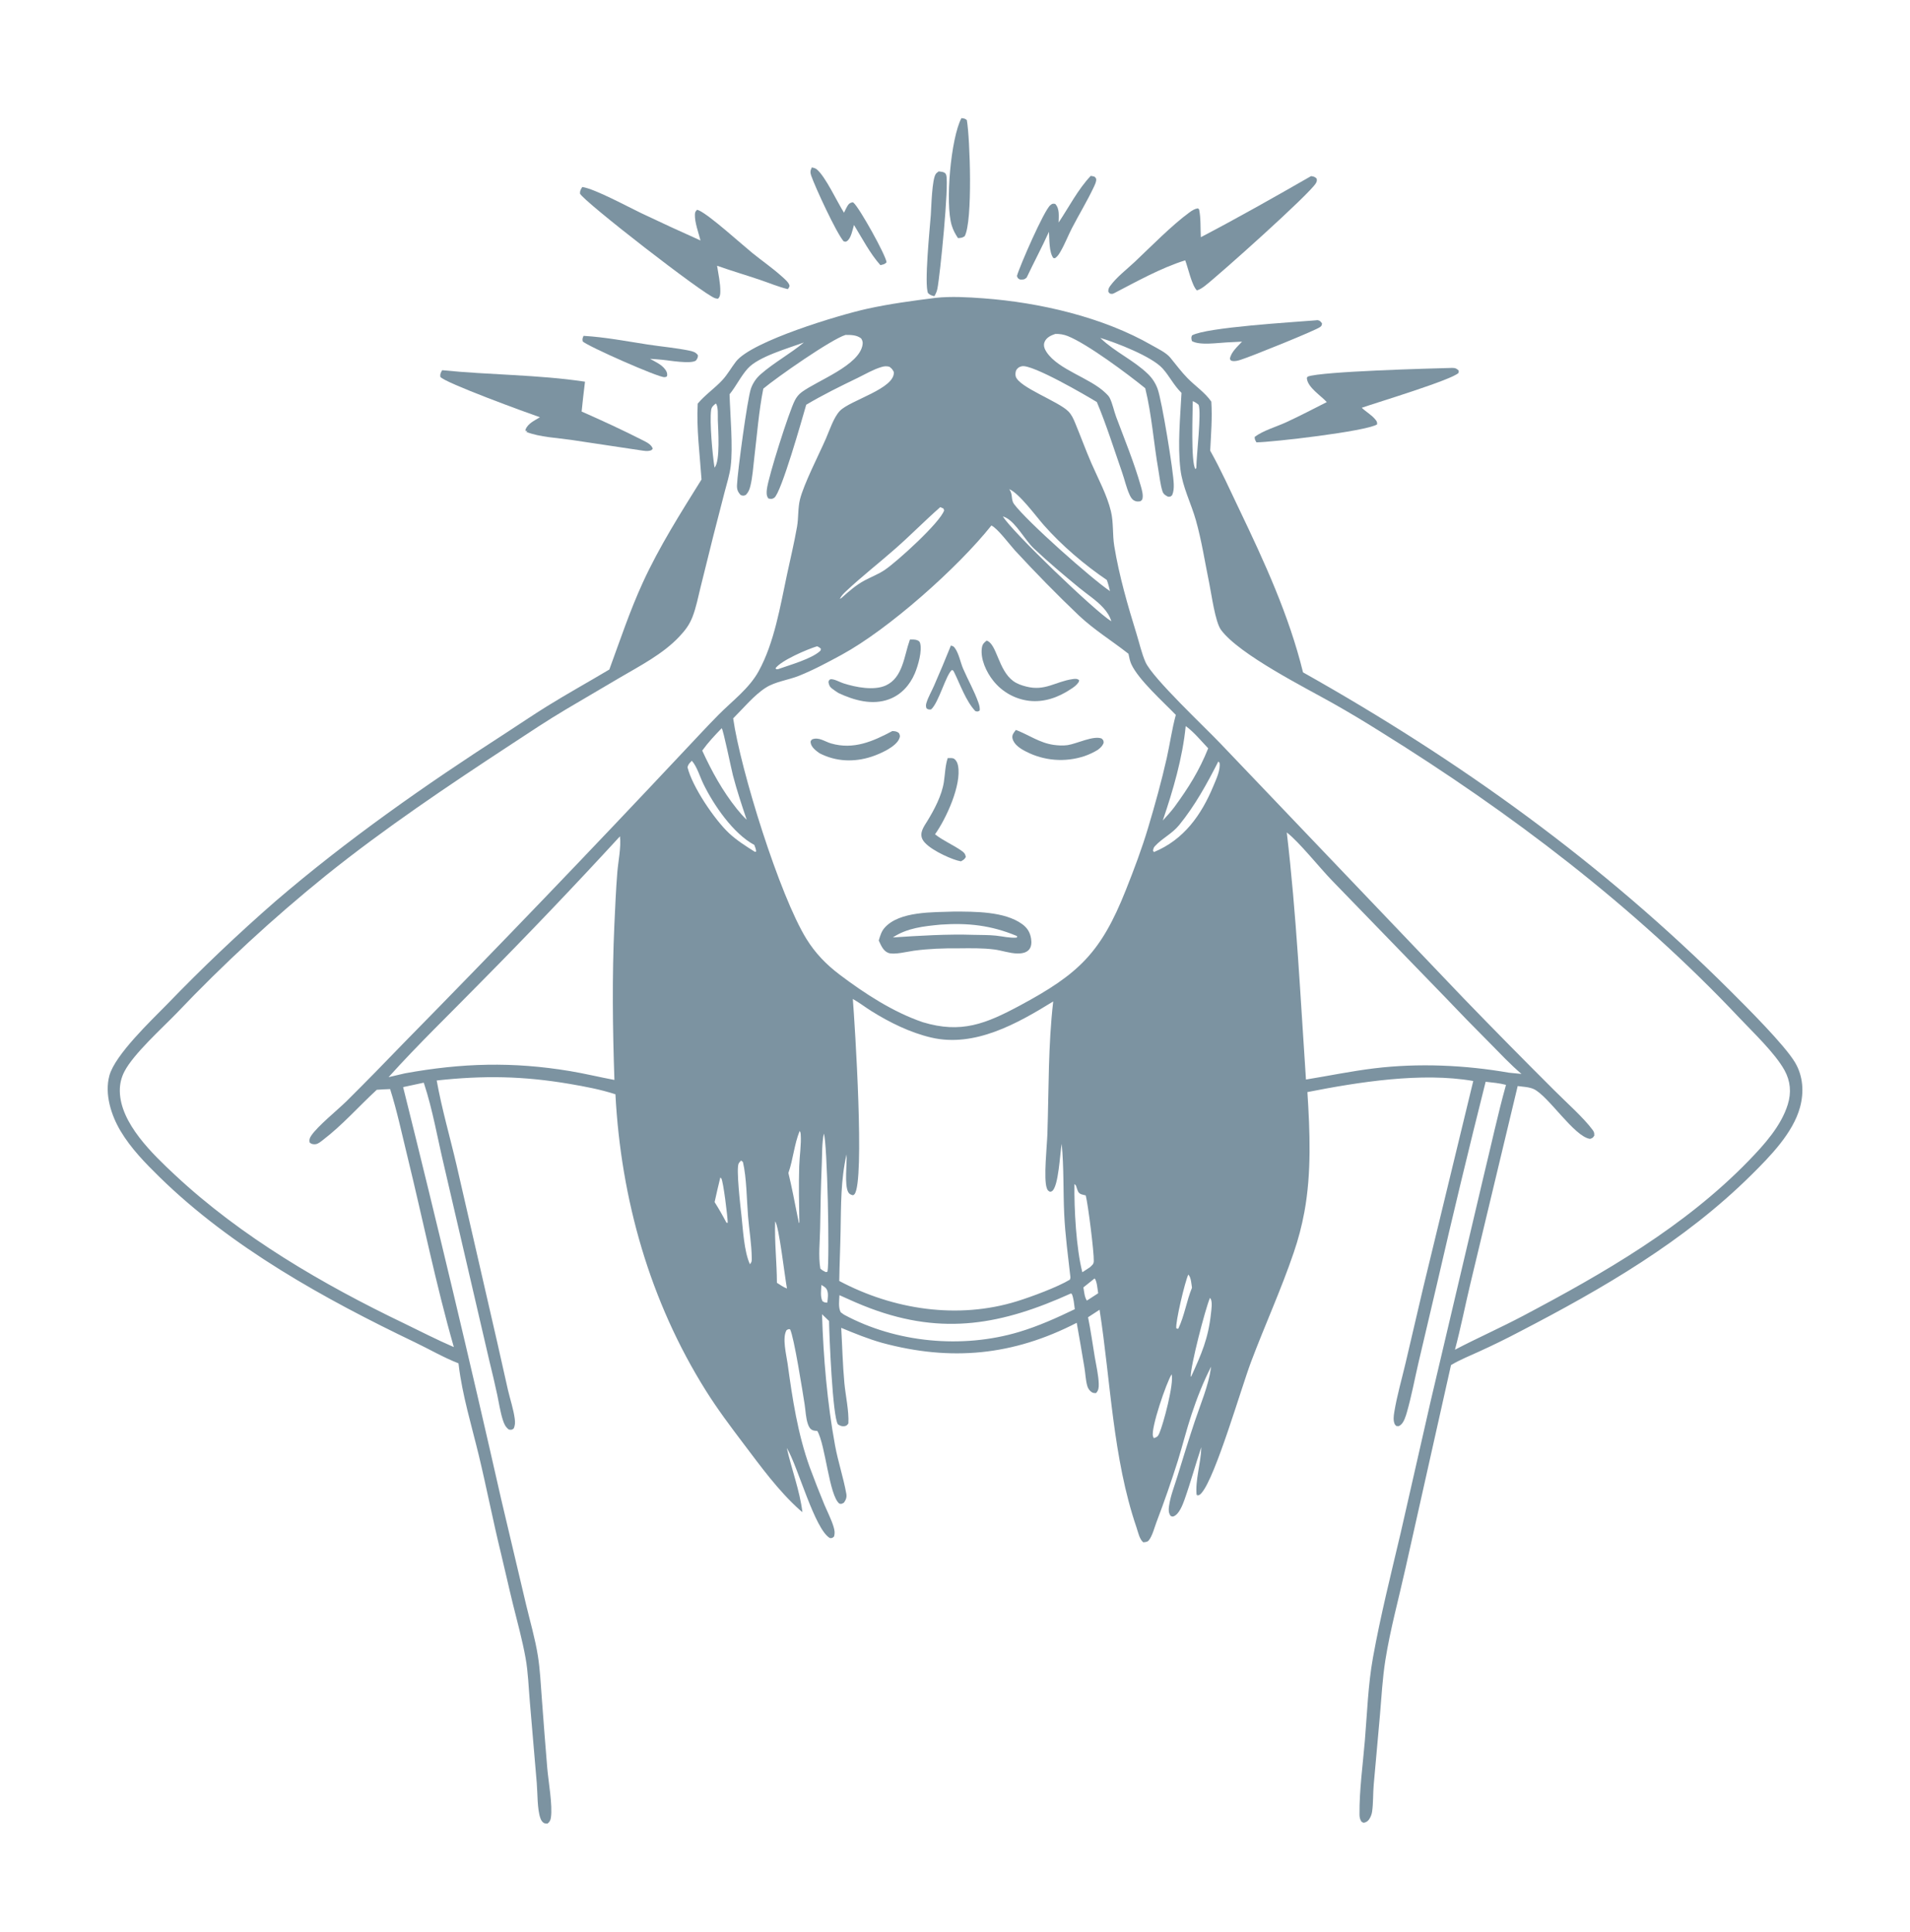 <svg width="85" height="86" viewBox="0 0 85 86" fill="none" xmlns="http://www.w3.org/2000/svg">
<g clip-path="url(#clip0_60_650)">
<path d="M42.634 10.598C42.513 10.418 42.417 10.24 42.354 10.031C42.057 9.062 42.312 6.155 42.786 5.257C42.899 5.274 42.94 5.268 43.027 5.345C43.167 6.133 43.297 9.85 42.93 10.514C42.816 10.591 42.769 10.586 42.634 10.598Z" fill="#7C93A1"/>
<path d="M38.005 10.013C37.941 10.218 37.876 10.623 37.682 10.738C37.625 10.772 37.606 10.754 37.546 10.742C37.218 10.367 36.284 8.343 36.102 7.822C36.049 7.669 36.059 7.592 36.13 7.449C36.209 7.469 36.284 7.484 36.348 7.537C36.735 7.855 37.252 8.981 37.56 9.467C37.617 9.357 37.667 9.236 37.735 9.133C37.797 9.042 37.85 9.024 37.952 9.002C37.965 9.011 37.978 9.019 37.99 9.029C38.249 9.252 39.416 11.345 39.455 11.674C39.367 11.77 39.305 11.769 39.18 11.801C38.72 11.286 38.366 10.603 38.005 10.013Z" fill="#7C93A1"/>
<path d="M41.583 13.182C41.459 13.155 41.404 13.137 41.304 13.052C41.119 12.696 41.383 10.128 41.423 9.575C41.448 9.224 41.473 7.966 41.65 7.735C41.683 7.692 41.732 7.664 41.773 7.628C41.841 7.638 41.94 7.643 42.002 7.671C42.067 7.701 42.09 7.732 42.11 7.797C42.239 8.219 41.836 12.249 41.717 12.847C41.692 12.97 41.646 13.074 41.583 13.182Z" fill="#7C93A1"/>
<path d="M47.112 9.902C47.575 9.211 47.968 8.433 48.541 7.827C48.599 7.833 48.655 7.85 48.711 7.864C48.749 7.909 48.786 7.929 48.785 7.992C48.783 8.116 48.716 8.241 48.664 8.352C48.373 8.965 48.017 9.551 47.704 10.154C47.528 10.495 47.392 10.857 47.199 11.19C47.144 11.285 47.082 11.39 46.994 11.458C46.933 11.506 46.96 11.493 46.876 11.484C46.68 11.221 46.705 10.641 46.681 10.316C46.37 11.003 46.011 11.674 45.688 12.356C45.582 12.452 45.525 12.445 45.389 12.44C45.292 12.381 45.29 12.387 45.257 12.279C45.386 11.825 46.467 9.351 46.742 9.132C46.834 9.058 46.852 9.058 46.96 9.075C47.166 9.294 47.113 9.622 47.112 9.902Z" fill="#7C93A1"/>
<path d="M53.44 10.557C55.094 9.693 56.727 8.766 58.346 7.838C58.462 7.857 58.508 7.863 58.596 7.948C58.608 8.042 58.61 8.067 58.561 8.153C58.279 8.639 54.249 12.24 53.622 12.723C53.508 12.81 53.403 12.883 53.265 12.925C53.039 12.71 52.872 11.915 52.745 11.586C51.651 11.93 50.584 12.529 49.568 13.057C49.485 13.083 49.513 13.085 49.438 13.076C49.367 13.069 49.363 13.033 49.322 12.98C49.32 12.877 49.341 12.817 49.401 12.733C49.689 12.334 50.131 12.001 50.489 11.665C51.204 10.991 52.151 10.024 52.928 9.457C53.051 9.368 53.158 9.296 53.31 9.272L53.363 9.319C53.445 9.713 53.419 10.154 53.44 10.557Z" fill="#7C93A1"/>
<path d="M31.912 11.828C31.968 12.197 32.062 12.606 32.056 12.979C32.055 13.097 32.045 13.208 31.955 13.293C31.897 13.29 31.89 13.292 31.825 13.273C31.338 13.131 25.953 8.949 25.812 8.617C25.804 8.489 25.848 8.427 25.913 8.323C26.461 8.397 27.968 9.217 28.538 9.487C29.412 9.903 30.29 10.308 31.174 10.703C31.087 10.357 30.917 9.913 30.925 9.557C30.928 9.449 30.945 9.409 31.023 9.336C31.055 9.347 31.08 9.353 31.11 9.367C31.596 9.592 32.984 10.855 33.472 11.252C33.907 11.606 34.376 11.927 34.792 12.302C34.901 12.4 35.099 12.563 35.133 12.703C35.148 12.764 35.091 12.819 35.061 12.869C34.635 12.765 34.217 12.588 33.801 12.448C33.172 12.237 32.538 12.049 31.912 11.828Z" fill="#7C93A1"/>
<path d="M31.05 17.964C31.384 17.566 31.804 17.288 32.15 16.913C32.377 16.667 32.545 16.36 32.75 16.095C33.456 15.18 37.36 14.015 38.572 13.747C39.584 13.523 40.608 13.387 41.636 13.257C42.321 13.182 43.084 13.227 43.771 13.278C46.261 13.462 49.084 14.113 51.259 15.366C51.518 15.515 51.892 15.688 52.081 15.918C52.334 16.225 52.576 16.555 52.855 16.838C53.2 17.188 53.625 17.468 53.907 17.875C53.954 18.597 53.893 19.336 53.857 20.058C54.332 20.902 54.734 21.8 55.152 22.673C56.27 25.008 57.369 27.399 57.988 29.924C65.006 33.874 71.304 38.41 77.01 44.106C77.715 44.809 79.421 46.504 79.886 47.29C80.244 47.894 80.288 48.606 80.107 49.275C79.797 50.426 78.771 51.468 77.944 52.288C74.952 55.254 71.326 57.351 67.613 59.276C67.028 59.584 66.434 59.875 65.833 60.148C65.427 60.336 64.995 60.506 64.611 60.733C64.598 60.741 64.586 60.749 64.573 60.756L62.543 69.819C62.243 71.165 61.869 72.523 61.653 73.883C61.524 74.698 61.48 75.527 61.41 76.349L61.135 79.42C61.099 79.815 61.118 80.245 61.062 80.63C61.049 80.72 61.019 80.809 60.978 80.89C60.963 80.92 60.945 80.949 60.926 80.977C60.86 81.066 60.792 81.106 60.684 81.125C60.62 81.095 60.597 81.098 60.562 81.031C60.513 80.936 60.502 80.854 60.501 80.748C60.492 79.665 60.65 78.544 60.74 77.463C60.842 76.243 60.883 74.978 61.1 73.776C61.435 71.915 61.902 70.059 62.335 68.219L63.678 62.317L66.033 52.314C66.362 50.968 66.65 49.618 67.021 48.283C66.725 48.205 66.418 48.179 66.115 48.145C65.366 51.123 64.647 54.109 63.959 57.102L63.123 60.661C62.954 61.389 62.816 62.138 62.61 62.856C62.56 63.029 62.476 63.308 62.331 63.42C62.247 63.485 62.229 63.481 62.133 63.461C62.104 63.43 62.081 63.411 62.063 63.369C61.997 63.22 62.022 63.01 62.048 62.854C62.167 62.124 62.379 61.397 62.549 60.676L63.34 57.293L65.564 48.111C63.267 47.709 60.45 48.159 58.183 48.604C58.295 50.36 58.37 52.199 58.049 53.937C57.936 54.551 57.778 55.155 57.575 55.745C57.016 57.393 56.286 58.986 55.674 60.615C55.231 61.794 54.105 65.701 53.48 66.438C53.411 66.519 53.373 66.552 53.267 66.561L53.304 66.518L53.251 66.536C53.189 65.875 53.434 65.142 53.459 64.471L53.461 64.412C53.2 65.184 52.987 65.975 52.714 66.744C52.632 66.974 52.472 67.397 52.228 67.487C52.167 67.51 52.149 67.488 52.093 67.466C51.998 67.322 52.001 67.194 52.025 67.028C52.085 66.594 52.26 66.154 52.389 65.736C52.646 64.908 52.896 64.076 53.172 63.255C53.428 62.49 53.776 61.682 53.891 60.882C53.894 60.863 53.896 60.845 53.898 60.826C53.554 61.493 53.264 62.234 53.028 62.948C52.804 63.623 52.632 64.316 52.423 64.996C52.131 65.923 51.811 66.84 51.465 67.748C51.377 67.981 51.281 68.366 51.123 68.556C51.057 68.636 50.978 68.627 50.881 68.642C50.712 68.517 50.645 68.18 50.576 67.977C49.521 64.885 49.433 61.499 48.934 58.292L48.421 58.626C48.539 59.208 48.622 59.802 48.719 60.389C48.784 60.78 48.886 61.198 48.897 61.593C48.902 61.747 48.889 61.885 48.778 61.999C48.675 62.007 48.618 61.995 48.537 61.924C48.463 61.86 48.413 61.773 48.386 61.679C48.314 61.428 48.304 61.133 48.261 60.873C48.15 60.206 48.035 59.539 47.917 58.873C45.082 60.333 42.326 60.595 39.253 59.765C38.629 59.587 38.034 59.346 37.436 59.097C37.484 59.916 37.501 60.736 37.577 61.553C37.628 62.109 37.786 62.805 37.755 63.352C37.701 63.425 37.677 63.46 37.578 63.474C37.463 63.49 37.383 63.453 37.29 63.393C37.049 63.063 36.905 59.404 36.894 58.791L36.582 58.491C36.643 60.422 36.813 62.43 37.162 64.331C37.295 65.055 37.534 65.759 37.663 66.481C37.691 66.639 37.648 66.747 37.559 66.876C37.465 66.928 37.461 66.943 37.357 66.923C36.897 66.572 36.741 64.314 36.373 63.687C36.312 63.681 36.237 63.677 36.178 63.657C36.052 63.612 35.994 63.497 35.953 63.378C35.858 63.102 35.852 62.784 35.807 62.496C35.724 61.971 35.336 59.497 35.16 59.161C35.079 59.147 35.076 59.162 35.006 59.197C34.797 59.538 34.998 60.306 35.051 60.694C35.265 62.255 35.5 63.813 36.036 65.303C36.244 65.864 36.462 66.421 36.69 66.974C36.823 67.288 36.987 67.603 37.089 67.929C37.14 68.093 37.163 68.216 37.118 68.383C37.036 68.455 37.042 68.456 36.934 68.454C36.259 68.075 35.516 65.299 35.037 64.483C35.029 64.47 35.021 64.458 35.014 64.445C35.229 65.403 35.588 66.323 35.71 67.301C35.669 67.268 35.629 67.236 35.59 67.201C34.635 66.345 33.855 65.266 33.085 64.248C32.502 63.478 31.926 62.71 31.412 61.891C28.918 57.913 27.633 53.369 27.388 48.702C26.73 48.488 26.034 48.357 25.353 48.241C23.278 47.888 21.525 47.86 19.434 48.088C19.66 49.349 20.029 50.614 20.32 51.864L22.136 59.776L22.604 61.858C22.703 62.282 22.85 62.711 22.907 63.142C22.928 63.303 22.928 63.438 22.856 63.585C22.758 63.645 22.758 63.64 22.643 63.623C22.49 63.503 22.434 63.373 22.375 63.189C22.262 62.834 22.207 62.446 22.129 62.081C22.02 61.578 21.904 61.078 21.78 60.579L19.754 51.851C19.471 50.66 19.257 49.401 18.876 48.239L18.858 48.186L17.94 48.383C19.462 54.476 20.916 60.587 22.301 66.712L23.41 71.407C23.59 72.163 23.816 72.929 23.937 73.696C24.035 74.31 24.064 74.949 24.111 75.57C24.187 76.61 24.268 77.65 24.354 78.689C24.405 79.284 24.598 80.355 24.517 80.891C24.498 81.014 24.466 81.086 24.367 81.16C24.3 81.155 24.242 81.165 24.186 81.123C24.113 81.068 24.077 81.001 24.047 80.917C23.906 80.518 23.924 79.791 23.887 79.353L23.579 75.736C23.524 75.096 23.504 74.431 23.391 73.8C23.245 72.986 23.022 72.181 22.823 71.378C22.637 70.624 22.472 69.864 22.288 69.109C21.937 67.671 21.655 66.216 21.309 64.776C20.991 63.459 20.57 62.084 20.412 60.739L20.404 60.677C19.754 60.426 19.105 60.047 18.472 59.744C14.456 57.82 10.306 55.525 7.104 52.39C6.466 51.765 5.827 51.111 5.367 50.34C4.947 49.636 4.646 48.692 4.867 47.874C5.118 46.946 6.726 45.422 7.444 44.69C8.985 43.092 10.595 41.562 12.269 40.103C15.456 37.368 18.924 34.938 22.45 32.664C23.086 32.254 23.712 31.824 24.355 31.426C25.262 30.864 26.2 30.345 27.117 29.798C27.597 28.492 28.026 27.194 28.608 25.925C29.343 24.323 30.29 22.831 31.22 21.339C31.144 20.241 30.989 19.062 31.05 17.964ZM46.962 14.862C46.764 14.93 46.556 15.024 46.479 15.237C46.425 15.389 46.492 15.547 46.576 15.672C47.105 16.463 48.505 16.815 49.199 17.489C49.259 17.547 49.34 17.622 49.379 17.698C49.507 17.943 49.572 18.287 49.672 18.554C50.049 19.562 50.472 20.588 50.766 21.622C50.814 21.791 50.88 22.015 50.844 22.189C50.829 22.257 50.806 22.262 50.756 22.306C50.65 22.329 50.558 22.329 50.462 22.271C50.362 22.21 50.311 22.111 50.264 22.007C50.123 21.694 50.05 21.35 49.937 21.026C49.584 20.011 49.228 18.877 48.813 17.894C48.327 17.595 45.942 16.208 45.481 16.3C45.369 16.322 45.299 16.363 45.236 16.458C45.19 16.528 45.178 16.671 45.203 16.754C45.344 17.239 47.105 17.86 47.546 18.311C47.688 18.455 47.769 18.636 47.845 18.82C48.093 19.415 48.311 20.02 48.568 20.611C48.867 21.302 49.265 22.024 49.44 22.758C49.56 23.26 49.504 23.794 49.588 24.304C49.807 25.639 50.185 26.936 50.583 28.226C50.708 28.631 50.807 29.082 50.978 29.469C51.293 30.181 53.641 32.382 54.324 33.103L65.138 44.435C66.471 45.813 67.816 47.178 69.174 48.531C69.669 49.031 70.483 49.749 70.88 50.295C70.948 50.39 70.952 50.43 70.949 50.546C70.877 50.647 70.876 50.65 70.759 50.687C70.054 50.588 68.91 48.776 68.256 48.471C68.052 48.376 67.764 48.366 67.541 48.336L65.441 57.109C65.204 58.095 65.011 59.091 64.749 60.071C65.75 59.548 66.785 59.09 67.784 58.562C71.374 56.663 74.976 54.594 77.827 51.653C78.513 50.945 79.267 50.113 79.562 49.153C79.724 48.628 79.682 48.117 79.416 47.634C78.993 46.868 78.012 45.943 77.397 45.29C72.731 40.341 67.215 36.156 61.448 32.573C60.764 32.142 60.07 31.726 59.367 31.328C58.108 30.614 55.157 29.139 54.339 28.035C54.079 27.684 53.916 26.452 53.815 25.96C53.624 25.031 53.477 24.061 53.219 23.15C53.004 22.39 52.626 21.679 52.532 20.886C52.402 19.784 52.524 18.593 52.58 17.486C52.221 17.131 52.054 16.748 51.738 16.398C51.254 15.862 49.675 15.252 48.967 15.039C48.976 15.049 48.986 15.058 48.995 15.067C49.62 15.665 50.466 16.04 51.089 16.647C51.282 16.834 51.429 17.062 51.519 17.315C51.706 17.831 52.221 20.974 52.235 21.549C52.24 21.727 52.232 21.873 52.164 22.038C52.083 22.11 52.09 22.109 51.982 22.107C51.86 22.044 51.774 21.998 51.73 21.856C51.637 21.558 51.603 21.215 51.549 20.905C51.339 19.702 51.258 18.465 50.966 17.278C50.179 16.64 48.407 15.317 47.523 14.959C47.345 14.888 47.154 14.855 46.962 14.862ZM37.629 14.906C36.994 15.099 34.565 16.797 33.969 17.297C33.767 18.313 33.69 19.361 33.566 20.389C33.517 20.799 33.491 21.239 33.391 21.641C33.352 21.797 33.302 21.916 33.188 22.031C33.08 22.07 33.076 22.068 32.965 22.035C32.833 21.895 32.791 21.784 32.798 21.592C32.819 21.019 33.259 17.747 33.419 17.293C33.51 17.037 33.657 16.827 33.861 16.649C34.451 16.134 35.167 15.747 35.774 15.242C35.08 15.501 33.757 15.869 33.279 16.399C32.968 16.743 32.762 17.186 32.467 17.549C32.494 18.463 32.627 19.893 32.516 20.761C32.468 21.14 32.345 21.523 32.249 21.892L31.746 23.845L31.177 26.135C31.068 26.573 30.982 27.034 30.818 27.455C30.676 27.82 30.49 28.057 30.224 28.341C29.5 29.11 28.483 29.632 27.58 30.162L25.214 31.555C24.363 32.059 23.541 32.608 22.715 33.151C19.916 34.989 17.123 36.861 14.509 38.96C12.16 40.858 9.938 42.908 7.857 45.097C7.197 45.778 5.948 46.902 5.54 47.683C5.395 47.96 5.328 48.25 5.332 48.562C5.353 50.001 6.805 51.375 7.788 52.294C10.739 55.051 14.367 57.164 17.996 58.905C18.726 59.26 19.452 59.632 20.197 59.954C19.395 57.154 18.817 54.272 18.125 51.443C17.883 50.455 17.669 49.442 17.362 48.471C17.164 48.48 16.965 48.485 16.768 48.502C15.97 49.237 15.236 50.077 14.373 50.735L14.31 50.784C14.189 50.876 14.09 50.95 13.928 50.921C13.857 50.909 13.827 50.89 13.777 50.842C13.755 50.718 13.783 50.644 13.854 50.539C14.136 50.119 15.009 49.413 15.413 49.018C16.269 48.168 17.114 47.307 17.95 46.437C22.145 42.168 26.29 37.851 30.386 33.486C30.914 32.931 31.431 32.364 31.97 31.819C32.586 31.196 33.335 30.649 33.762 29.873C34.46 28.605 34.724 26.973 35.026 25.561C35.177 24.856 35.347 24.149 35.471 23.439C35.54 23.043 35.505 22.608 35.602 22.223C35.78 21.52 36.442 20.24 36.759 19.512C36.916 19.151 37.104 18.57 37.376 18.287C37.835 17.808 39.839 17.298 39.777 16.557C39.721 16.44 39.683 16.398 39.577 16.321C39.443 16.288 39.348 16.299 39.217 16.338C38.861 16.444 38.507 16.654 38.172 16.817C37.395 17.193 36.635 17.565 35.892 18.006L35.879 18.014C35.708 18.605 34.762 21.961 34.452 22.158C34.35 22.222 34.309 22.206 34.197 22.187C34.101 22.066 34.111 21.915 34.129 21.767C34.202 21.189 35.106 18.343 35.369 17.827C35.448 17.673 35.544 17.55 35.684 17.448C36.392 16.929 38.246 16.261 38.386 15.342C38.404 15.227 38.384 15.161 38.323 15.061C38.12 14.906 37.876 14.906 37.629 14.906ZM53.081 17.853C53.08 18.317 52.989 20.601 53.2 20.877C53.244 20.822 53.236 20.85 53.24 20.8C53.245 20.264 53.475 18.363 53.341 18.016C53.253 17.94 53.188 17.899 53.081 17.853ZM31.857 17.96C31.753 18.042 31.668 18.107 31.648 18.245C31.573 18.77 31.709 20.249 31.798 20.81C32.064 20.529 31.957 19.096 31.945 18.683C31.941 18.516 31.971 18.072 31.857 17.96ZM44.91 21.77C44.918 21.78 44.926 21.79 44.933 21.801C45.078 22.011 44.984 22.24 45.127 22.433C45.703 23.209 48.585 25.764 49.398 26.309C49.357 26.14 49.318 25.976 49.256 25.813C48.261 25.139 47.246 24.273 46.45 23.369C46.104 22.977 45.351 21.944 44.91 21.77ZM41.845 22.57C41.167 23.165 40.537 23.81 39.861 24.405C39.127 25.053 38.343 25.661 37.631 26.332C37.533 26.426 37.425 26.532 37.377 26.659L37.462 26.602C37.779 26.317 38.095 26.039 38.472 25.836C38.768 25.677 39.088 25.557 39.367 25.37C39.91 25.007 41.842 23.254 42.016 22.716L41.987 22.633L41.845 22.57ZM44.631 22.984C45.004 23.629 48.749 27.228 49.458 27.652C49.386 27.42 49.265 27.232 49.101 27.053C48.791 26.712 48.386 26.455 48.031 26.163C47.345 25.599 46.657 25.02 46.011 24.411C45.61 24.034 45.23 23.287 44.778 23.045C44.731 23.02 44.682 23 44.631 22.984ZM44.119 23.389C42.629 25.261 39.547 28.005 37.455 29.142C36.84 29.476 36.206 29.817 35.555 30.078C35.088 30.265 34.511 30.333 34.087 30.601C33.563 30.932 33.072 31.532 32.628 31.972C32.951 34.259 34.696 39.864 35.891 41.791C36.284 42.425 36.765 42.922 37.359 43.372C38.468 44.212 39.744 45.044 41.068 45.495C42.775 46.011 43.868 45.568 45.389 44.752C48.015 43.343 48.997 42.398 50.104 39.61C50.466 38.699 50.814 37.778 51.095 36.838C51.4 35.816 51.691 34.772 51.925 33.731C52.067 33.099 52.156 32.441 52.327 31.818C51.772 31.242 50.68 30.268 50.352 29.572C50.283 29.427 50.253 29.255 50.22 29.098L50.19 29.074C49.444 28.49 48.715 28.051 48.007 27.388C47.027 26.453 46.078 25.485 45.16 24.489C44.942 24.249 44.378 23.496 44.119 23.389ZM36.357 28.765C35.922 28.898 34.757 29.394 34.511 29.745L34.554 29.786L34.627 29.781C35.136 29.598 36.154 29.317 36.519 28.952L36.532 28.87C36.472 28.824 36.432 28.783 36.357 28.765ZM52.767 32.315C52.629 33.726 52.203 35.179 51.747 36.518C51.927 36.325 52.1 36.133 52.26 35.923C52.893 35.056 53.365 34.309 53.768 33.305C53.461 32.983 53.127 32.573 52.767 32.315ZM32.119 32.409C31.813 32.723 31.506 33.051 31.251 33.407C31.682 34.342 32.148 35.194 32.792 36.001C32.932 36.17 33.068 36.335 33.23 36.484C33.008 35.829 32.793 35.179 32.618 34.509C32.547 34.236 32.193 32.506 32.119 32.409ZM30.788 33.86C30.69 33.964 30.629 34.006 30.596 34.147C30.805 35.013 31.801 36.48 32.444 37.082C32.789 37.404 33.197 37.662 33.595 37.912L33.652 37.898C33.64 37.786 33.61 37.707 33.568 37.604C32.631 37.102 31.76 35.83 31.3 34.884C31.153 34.584 31.011 34.098 30.788 33.86ZM54.218 33.892C53.708 34.891 53.184 35.85 52.473 36.724C52.156 37.112 51.715 37.31 51.393 37.663C51.338 37.723 51.323 37.785 51.313 37.864L51.353 37.922C52.683 37.373 53.462 36.277 53.999 34.982C54.119 34.694 54.326 34.26 54.272 33.946L54.218 33.892ZM57.265 37.05C57.696 40.708 57.87 44.374 58.119 48.046C59.132 47.881 60.138 47.672 61.157 47.548C63.126 47.309 65.203 47.401 67.154 47.742L67.71 47.797C67.21 47.37 66.757 46.886 66.296 46.418C65.618 45.739 64.948 45.052 64.288 44.357L59.291 39.202C58.752 38.65 57.797 37.449 57.265 37.05ZM27.59 37.222C25.571 39.419 23.512 41.577 21.413 43.698C20.04 45.103 18.606 46.48 17.293 47.94L18.021 47.77C20.558 47.309 22.819 47.246 25.367 47.67C26.03 47.781 26.683 47.941 27.343 48.064C27.264 45.755 27.236 43.467 27.341 41.158C27.377 40.381 27.41 39.599 27.472 38.824C27.512 38.33 27.648 37.706 27.59 37.222ZM37.953 44.46C38.042 45.587 38.493 52.578 38.028 53.149C38.003 53.18 37.993 53.179 37.957 53.196C37.867 53.174 37.793 53.145 37.747 53.056C37.572 52.719 37.699 51.792 37.674 51.376C37.413 52.522 37.43 53.632 37.408 54.797C37.395 55.535 37.36 56.274 37.349 57.011C39.755 58.289 42.624 58.729 45.256 57.915C45.896 57.717 47.059 57.286 47.612 56.953C47.621 56.923 47.636 56.885 47.637 56.853C47.533 55.917 47.404 54.976 47.36 54.035C47.312 52.996 47.349 51.94 47.248 50.907C47.172 51.316 47.111 52.824 46.815 53.015C46.784 53.034 46.763 53.036 46.73 53.042C46.639 52.999 46.617 52.968 46.584 52.875C46.435 52.471 46.595 50.978 46.612 50.466C46.677 48.498 46.643 46.532 46.871 44.571C45.272 45.557 43.374 46.632 41.435 46.176C40.502 45.956 39.595 45.509 38.786 45.003C38.507 44.829 38.237 44.619 37.953 44.46ZM35.586 50.337C35.343 50.936 35.298 51.597 35.086 52.205C35.241 52.842 35.362 53.488 35.49 54.131C35.514 54.241 35.541 54.35 35.555 54.462L35.538 54.433L35.573 54.412C35.56 53.578 35.542 52.74 35.567 51.906C35.581 51.444 35.666 50.931 35.633 50.475C35.628 50.419 35.619 50.381 35.586 50.337ZM36.662 50.456C36.576 50.884 36.589 51.357 36.572 51.795C36.532 52.756 36.511 53.712 36.498 54.675C36.491 55.234 36.411 55.914 36.508 56.462C36.587 56.535 36.656 56.572 36.752 56.618L36.826 56.597C36.928 56.072 36.817 50.794 36.662 50.456ZM32.978 51.651C32.943 51.694 32.899 51.732 32.873 51.782C32.752 52.013 32.958 53.741 32.995 54.082C33.064 54.708 33.113 55.703 33.373 56.264C33.464 56.169 33.456 56.1 33.454 55.971C33.446 55.363 33.34 54.74 33.29 54.133C33.23 53.404 33.228 52.415 33.062 51.717C33.036 51.695 33.008 51.666 32.978 51.651ZM32.056 52.405C31.967 52.769 31.882 53.133 31.802 53.5C31.99 53.798 32.166 54.105 32.329 54.418L32.386 54.422C32.386 54.196 32.189 52.562 32.099 52.445C32.087 52.43 32.071 52.417 32.056 52.405ZM47.815 52.698C47.8 53.796 47.892 55.559 48.167 56.623L48.505 56.401C48.603 56.303 48.671 56.273 48.676 56.126C48.689 55.724 48.42 53.593 48.318 53.203C48.184 53.167 48.041 53.164 47.975 53.025C47.942 52.957 47.923 52.881 47.898 52.81C47.868 52.729 47.884 52.758 47.815 52.698ZM34.497 54.362C34.463 55.276 34.572 56.181 34.575 57.093C34.717 57.18 34.866 57.292 35.023 57.347C34.932 56.892 34.667 54.551 34.497 54.362ZM52.884 56.725C52.742 57.006 52.295 58.878 52.351 59.121C52.42 59.142 52.391 59.145 52.439 59.131C52.715 58.55 52.803 57.908 53.046 57.313C53.017 57.133 53.01 56.863 52.884 56.725ZM48.713 56.898L48.214 57.297C48.247 57.479 48.262 57.732 48.369 57.884L48.872 57.558C48.845 57.401 48.818 57.004 48.713 56.898ZM36.554 57.188C36.545 57.417 36.498 57.7 36.601 57.909C36.682 57.966 36.718 57.976 36.818 57.974C36.834 57.78 36.894 57.5 36.759 57.337C36.706 57.274 36.623 57.23 36.554 57.188ZM47.658 57.567C44.614 58.943 41.991 59.448 38.739 58.231C38.27 58.056 37.812 57.85 37.357 57.643C37.348 57.882 37.3 58.186 37.413 58.403L37.556 58.508C39.877 59.767 42.837 60.036 45.356 59.278C46.211 59.022 47.029 58.654 47.831 58.267C47.801 58.042 47.786 57.805 47.702 57.592L47.658 57.567ZM53.846 57.765C53.635 58.259 52.974 60.819 52.991 61.266L53.008 61.271C53.474 60.248 53.773 59.571 53.892 58.449C53.911 58.274 53.955 57.995 53.891 57.832C53.878 57.798 53.868 57.791 53.846 57.765ZM52.14 61.166C51.904 61.541 51.214 63.56 51.31 63.915C51.321 63.956 51.331 63.974 51.349 64.008C51.497 63.952 51.528 63.937 51.592 63.792C51.776 63.374 52.255 61.564 52.14 61.166Z" fill="#7C93A1"/>
<path d="M54.609 15.238C54.202 15.258 53.377 15.383 53.042 15.178C53.02 15.064 53.001 15.033 53.047 14.928C53.686 14.566 57.556 14.34 58.562 14.256C58.589 14.252 58.621 14.246 58.648 14.251C58.749 14.271 58.774 14.317 58.833 14.393C58.822 14.485 58.821 14.494 58.749 14.554C58.573 14.699 55.622 15.888 55.219 16.011C55.093 16.05 54.959 16.092 54.827 16.061C54.758 16.045 54.777 16.041 54.734 15.972C54.778 15.676 55.08 15.416 55.274 15.205L54.609 15.238Z" fill="#7C93A1"/>
<path d="M28.93 15.971C29.165 16.104 29.439 16.22 29.602 16.442C29.674 16.541 29.707 16.622 29.686 16.743C29.622 16.785 29.647 16.779 29.569 16.786C29.312 16.808 26.179 15.423 25.933 15.197C25.909 15.078 25.923 15.061 25.97 14.947C26.93 15.004 27.887 15.189 28.837 15.335C29.445 15.428 30.072 15.481 30.674 15.605C30.83 15.638 30.97 15.673 31.061 15.813C31.056 15.931 31.038 15.949 30.97 16.048C30.735 16.213 29.775 16.039 29.465 16.012C29.288 15.989 29.108 15.983 28.93 15.971Z" fill="#7C93A1"/>
<path d="M59.045 17.896C58.792 17.615 58.222 17.26 58.164 16.871C58.154 16.8 58.156 16.821 58.199 16.76C58.826 16.527 63.688 16.399 64.625 16.374C64.769 16.374 64.819 16.398 64.918 16.495L64.911 16.594C64.638 16.897 61.305 17.905 60.601 18.148C60.793 18.33 61.042 18.468 61.209 18.674C61.27 18.749 61.295 18.792 61.283 18.89C60.771 19.203 56.618 19.681 55.916 19.687C55.862 19.597 55.833 19.551 55.837 19.445C56.208 19.162 56.805 18.994 57.238 18.794C57.848 18.512 58.446 18.2 59.045 17.896Z" fill="#7C93A1"/>
<path d="M24.028 18.57C23.483 18.383 19.778 17.033 19.596 16.772C19.579 16.643 19.617 16.583 19.678 16.476C21.786 16.691 23.938 16.672 26.034 16.988C25.975 17.429 25.933 17.873 25.884 18.316C26.798 18.719 27.716 19.142 28.606 19.595C28.778 19.683 28.989 19.78 29.05 19.973L28.984 20.039C28.814 20.102 28.65 20.061 28.475 20.037L25.424 19.579C24.781 19.485 24.037 19.458 23.431 19.227L23.465 19.161L23.392 19.196L23.387 19.115C23.498 18.843 23.789 18.717 24.028 18.57Z" fill="#7C93A1"/>
<path d="M37.311 30.843C37.218 30.781 37.124 30.72 37.035 30.652C36.923 30.567 36.886 30.482 36.868 30.343C36.899 30.273 36.913 30.226 37.006 30.229C37.163 30.236 37.386 30.365 37.543 30.415C38.08 30.587 38.899 30.749 39.429 30.503C40.18 30.154 40.236 29.191 40.48 28.505L40.495 28.463C40.583 28.461 40.733 28.457 40.815 28.492C40.87 28.515 40.922 28.545 40.941 28.603C41.055 28.95 40.853 29.638 40.712 29.97C40.493 30.488 40.107 30.919 39.572 31.119C38.819 31.401 38.007 31.169 37.311 30.843Z" fill="#7C93A1"/>
<path d="M47.647 30.674C47.099 31.039 46.461 31.269 45.795 31.19C45.168 31.114 44.596 30.793 44.204 30.298C43.897 29.916 43.623 29.33 43.696 28.834C43.721 28.67 43.786 28.606 43.91 28.511C44.365 28.658 44.424 29.826 45.095 30.313C45.267 30.438 45.467 30.504 45.671 30.556C46.506 30.771 46.966 30.337 47.725 30.226C47.842 30.209 47.927 30.196 48.024 30.27L48.01 30.349C47.908 30.499 47.798 30.578 47.647 30.674Z" fill="#7C93A1"/>
<path d="M42.458 29.909C42.407 29.826 42.441 29.853 42.362 29.819C42.097 30.029 41.776 31.279 41.435 31.575C41.331 31.58 41.321 31.583 41.233 31.529C41.196 31.435 41.203 31.37 41.231 31.276C41.309 31.021 41.462 30.762 41.569 30.515C41.827 29.924 42.077 29.33 42.317 28.731C42.411 28.758 42.439 28.763 42.499 28.848C42.678 29.099 42.74 29.48 42.863 29.764C43.08 30.264 43.356 30.751 43.539 31.265C43.582 31.386 43.612 31.494 43.6 31.623C43.508 31.678 43.513 31.674 43.408 31.651C42.988 31.21 42.73 30.461 42.458 29.909Z" fill="#7C93A1"/>
<path d="M48.855 33.373C48.669 33.486 48.471 33.58 48.264 33.651C47.406 33.937 46.468 33.865 45.664 33.451C45.423 33.329 45.123 33.147 45.058 32.863C45.023 32.706 45.123 32.601 45.21 32.486C45.786 32.707 46.264 33.063 46.893 33.152C47.09 33.18 47.312 33.191 47.509 33.163C47.917 33.103 48.667 32.721 49.03 32.871C49.111 32.957 49.111 32.951 49.114 33.069C49.052 33.214 48.978 33.276 48.855 33.373Z" fill="#7C93A1"/>
<path d="M36.469 33.523C36.307 33.406 36.096 33.255 36.074 33.038C36.067 32.973 36.098 32.958 36.135 32.91C36.434 32.784 36.702 33.007 36.99 33.089C37.99 33.375 38.845 32.998 39.712 32.536C39.835 32.544 39.908 32.545 40.007 32.628C40.053 32.734 40.066 32.759 40.02 32.874C39.868 33.247 39.153 33.557 38.787 33.677C38.009 33.931 37.2 33.901 36.469 33.523Z" fill="#7C93A1"/>
<path d="M42.766 38.335C42.709 38.324 42.654 38.312 42.599 38.296C42.19 38.179 41.243 37.743 41.052 37.355C40.908 37.064 41.115 36.79 41.263 36.55C41.578 36.038 41.913 35.404 42.005 34.803C42.058 34.455 42.064 34.072 42.176 33.739C42.261 33.742 42.395 33.722 42.465 33.774C42.566 33.848 42.614 33.963 42.636 34.083C42.797 34.942 42.104 36.441 41.611 37.131C41.975 37.418 42.391 37.589 42.768 37.848C42.895 37.935 42.952 37.985 42.983 38.137C42.921 38.253 42.876 38.268 42.766 38.335Z" fill="#7C93A1"/>
<path d="M39.107 41.859C39.167 41.656 39.224 41.453 39.368 41.291C40.026 40.547 41.533 40.606 42.452 40.571C43.38 40.573 44.702 40.559 45.487 41.127C45.72 41.295 45.844 41.499 45.887 41.783C45.912 41.952 45.906 42.149 45.78 42.28C45.654 42.412 45.453 42.438 45.28 42.436C44.931 42.431 44.588 42.301 44.242 42.257C43.719 42.19 43.184 42.203 42.658 42.207C41.99 42.201 41.329 42.224 40.667 42.313C40.389 42.351 39.78 42.506 39.532 42.41C39.302 42.321 39.205 42.068 39.107 41.859ZM41.863 41.151C41.115 41.223 40.374 41.297 39.734 41.722C40.923 41.644 42.148 41.567 43.34 41.606C43.661 41.616 43.997 41.607 44.315 41.641C44.619 41.672 44.937 41.755 45.242 41.73L45.268 41.699L45.258 41.66L45.22 41.644C44.098 41.181 43.077 41.068 41.863 41.151Z" fill="#7C93A1"/>
</g>
<defs>
<clipPath id="clip0_60_650">
<rect width="85" height="85" fill="white" transform="translate(0 0.75)"/>
</clipPath>
</defs>
</svg>
